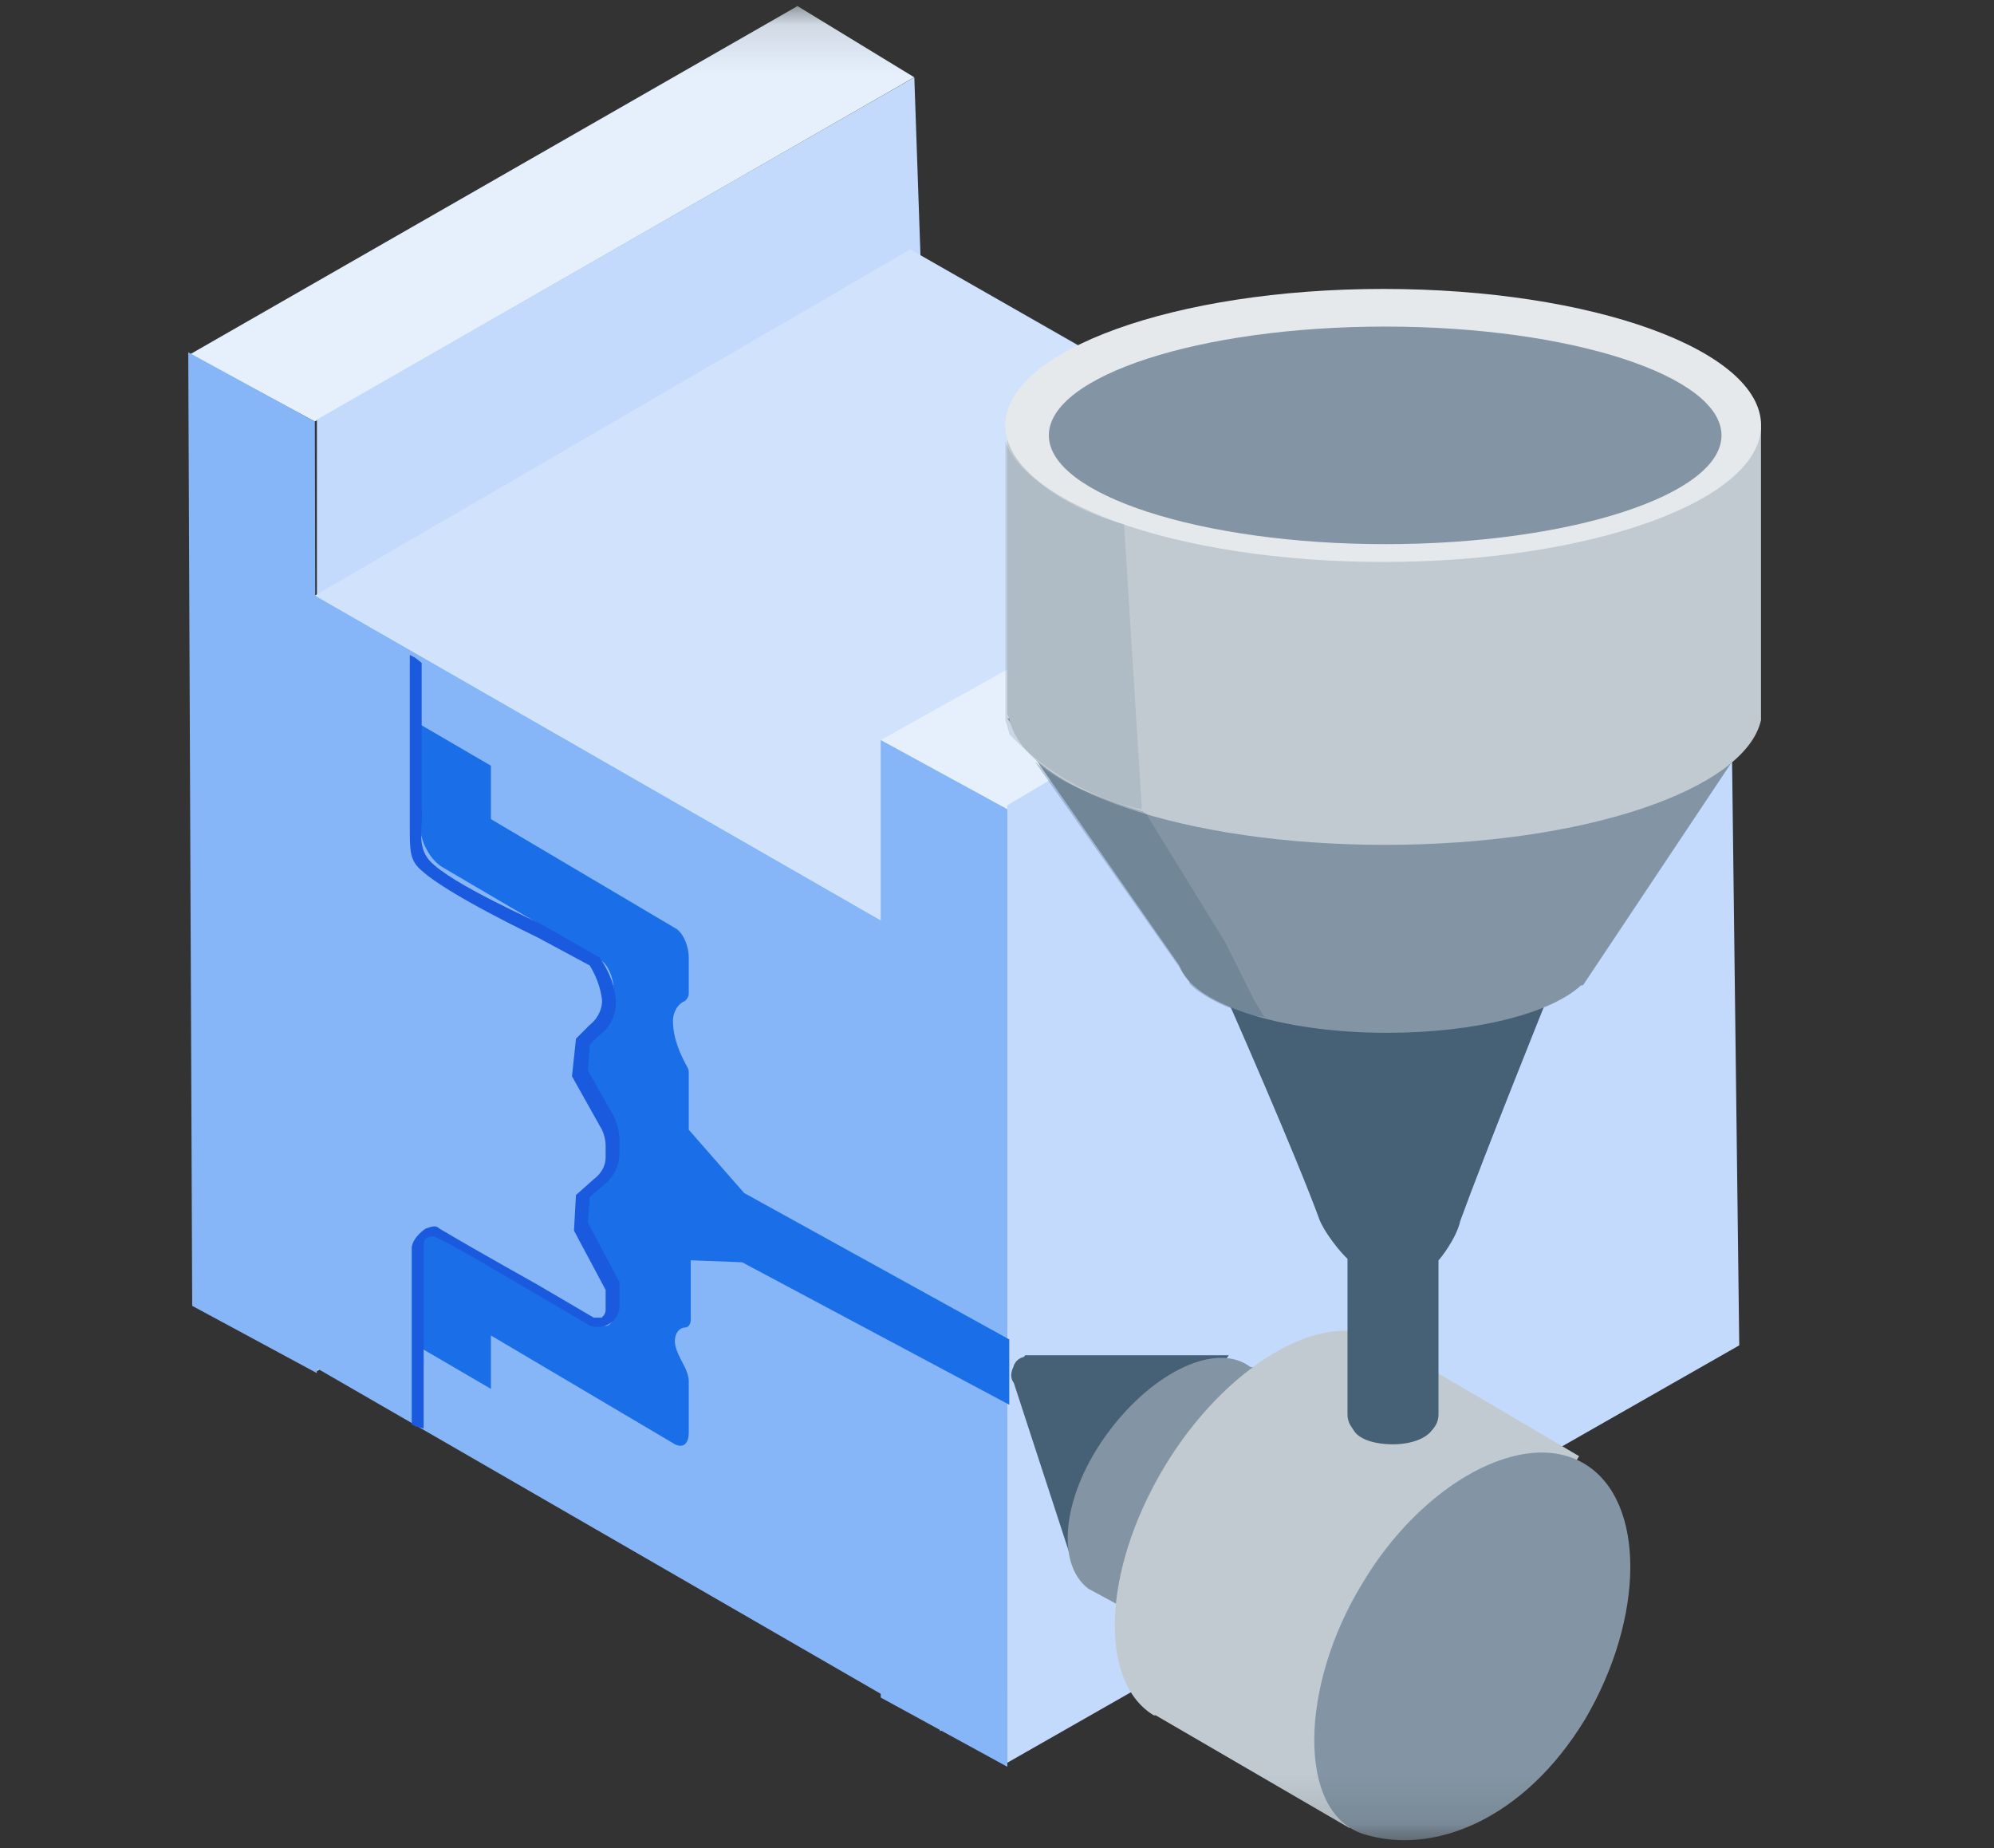 <svg width="41" height="38" viewBox="0 0 41 38" fill="none" xmlns="http://www.w3.org/2000/svg">
<rect x="0" y="0" width="41" height="38" fill="#333333" stroke="none"/>
<mask id="mask0_12089_7166" style="mask-type:luminance" maskUnits="userSpaceOnUse" x="0" y="0" width="41" height="38">
<path d="M40.705 0.125H0.027V37.874H40.705V0.125Z" fill="white"/>
</mask>
<g mask="url(#mask0_12089_7166)">
<path d="M6.473 8.667L3.91 7.284L16.398 0.125L18.798 1.589L6.473 8.667Z" fill="#E6F0FD"/>
<path d="M19.451 20.464L6.516 28.193V8.627L18.8 1.59L19.451 20.464Z" fill="#C3DAFD"/>
<path d="M6.515 28.234L3.952 26.851L3.871 7.244L6.474 8.668L6.515 28.234Z" fill="#86B5F8"/>
<path d="M19.327 19.692L6.473 12.248L18.717 5.129L31.53 12.451L19.327 19.692Z" fill="#E6F0FD"/>
<path d="M32.996 27.665L19.328 35.597V19.692L32.996 11.76V27.665Z" fill="#C3DAFD"/>
<path d="M19.368 35.555L6.473 28.11V12.246L19.368 19.649V35.555Z" fill="#86B5F8"/>
<path opacity="0.23" d="M19.286 19.651C14.283 16.722 11.476 15.136 6.473 12.248L18.717 5.129L31.815 12.573L19.286 19.651Z" fill="#86B5F8"/>
<path d="M20.713 16.641L18.109 15.217L30.72 8.18L33.079 9.644L20.713 16.641Z" fill="#E6F0FD"/>
<path d="M35.762 27.663L20.711 36.246V16.558L35.518 7.812L35.762 27.663Z" fill="#C3DAFD"/>
<path d="M20.713 36.329L18.109 34.905V15.217L20.713 16.64V36.329Z" fill="#86B5F8"/>
<path d="M25.267 27.867H21.078L20.793 28.274L22.054 32.138L25.267 27.867Z" fill="#466176"/>
<path d="M27.178 28.924L25.755 28.111C25.714 28.111 25.755 28.111 25.714 28.111C25.023 27.582 23.721 28.192 22.785 29.453C21.85 30.714 21.687 32.138 22.378 32.667L23.884 33.48L27.178 28.924Z" fill="#8395A4"/>
<path d="M21.242 28.275C21.323 28.112 21.283 27.95 21.161 27.909C21.039 27.868 20.876 27.95 20.835 28.112C20.754 28.275 20.795 28.438 20.917 28.478C21.039 28.519 21.161 28.438 21.242 28.275Z" fill="#466176"/>
<path d="M32.469 29.942C32.469 29.942 28.401 27.542 28.361 27.542C27.222 26.891 25.188 28.071 23.927 30.186C22.666 32.301 22.584 34.58 23.723 35.271C23.723 35.271 23.723 35.271 23.764 35.271L27.75 37.59L32.469 29.942Z" fill="#C1CAD1"/>
<path d="M28.035 37.712C26.652 37.265 26.734 34.661 27.995 32.587C29.215 30.512 31.33 29.333 32.591 30.106C33.852 30.878 33.812 33.279 32.591 35.353C31.33 37.428 29.459 38.16 28.035 37.712Z" fill="#8395A4"/>
<path d="M29.131 17.006H28.154C27.91 17.006 27.707 17.209 27.707 17.453V29.087C27.707 29.331 27.91 29.535 28.154 29.535H29.131C29.375 29.535 29.578 29.331 29.578 29.087V17.453C29.578 17.209 29.375 17.006 29.131 17.006Z" fill="#466176"/>
<path d="M29.579 25.914H27.749C27.708 25.914 27.302 25.467 27.139 25.101C26.651 23.759 25.268 20.626 25.268 20.626C25.023 19.528 25.837 19.365 26.203 19.365H31.288C31.654 19.365 32.183 19.772 31.776 20.626C31.776 20.626 30.515 23.759 30.027 25.101C29.945 25.467 29.62 25.874 29.579 25.914Z" fill="#466176"/>
<path d="M36.209 14.77H20.711L24.25 19.854C24.494 20.627 26.284 21.237 28.521 21.237C30.352 21.237 31.897 20.831 32.508 20.261H32.548L36.209 14.77Z" fill="#8395A4"/>
<path d="M36.209 14.647C36.209 14.606 36.209 14.565 36.209 14.565V14.484V8.789H20.711V14.687L20.752 14.769C21.036 16.233 24.372 17.372 28.48 17.372C32.589 17.372 35.884 16.233 36.209 14.809V14.769V14.647Z" fill="#C1CAD1"/>
<path d="M28.441 11.555C32.713 11.555 36.211 10.294 36.211 8.748C36.211 7.202 32.753 5.941 28.441 5.941C24.17 5.941 20.672 7.202 20.672 8.748C20.672 10.294 24.17 11.555 28.441 11.555Z" fill="#E6E9EC"/>
<path d="M28.482 11.189C32.305 11.189 35.397 10.172 35.397 8.952C35.397 7.732 32.305 6.715 28.482 6.715C24.658 6.715 21.566 7.732 21.566 8.952C21.566 10.172 24.699 11.189 28.482 11.189Z" fill="#8395A4"/>
<path d="M28.643 29.698C29.131 29.698 29.497 29.494 29.497 29.25C29.497 29.006 29.131 28.803 28.643 28.803C28.155 28.803 27.789 29.006 27.789 29.25C27.789 29.535 28.155 29.698 28.643 29.698Z" fill="#466176"/>
<g opacity="0.28">
<path d="M23.113 10.783L23.479 16.64C22.258 16.396 21.282 15.664 20.753 15.095C20.753 15.054 20.672 14.81 20.672 14.81V9.074C20.835 9.603 21.77 10.417 23.113 10.783Z" fill="#8395A4"/>
</g>
<path opacity="0.29" d="M25.593 20.179L25.39 19.773L25.186 19.366L23.559 16.722C23.518 16.722 23.518 16.681 23.478 16.681C23.193 16.6 22.583 16.396 22.054 16.152C21.607 15.949 21.281 15.664 21.281 15.664L24.454 20.179V20.22C24.576 20.383 25.268 20.83 26 20.912L25.797 20.586L25.593 20.179Z" fill="#466176"/>
<path d="M20.752 27.541L15.301 24.531L14.162 23.23V22.05C14.162 21.969 14.121 21.928 14.081 21.847C13.999 21.684 13.837 21.358 13.837 20.992C13.837 20.789 13.959 20.626 14.081 20.585C14.121 20.545 14.162 20.504 14.162 20.423V19.691C14.162 19.447 14.04 19.162 13.877 19.081L10.094 16.843V15.745L8.63 14.891V16.924C8.63 17.291 8.833 17.657 9.077 17.819L12.332 19.731C12.494 19.813 12.616 20.097 12.616 20.341V20.87L12.006 21.358V22.009L12.616 23.23V24.043L12.006 24.531V25.223L12.616 26.443V26.972C12.616 27.216 12.494 27.338 12.332 27.216L9.037 25.304C8.793 25.182 8.508 25.589 8.508 25.955L8.63 27.704L10.094 28.558V27.46L13.877 29.697C14.04 29.779 14.162 29.697 14.162 29.453V28.396C14.162 28.314 14.121 28.192 14.081 28.111C13.999 27.948 13.877 27.745 13.877 27.582C13.877 27.379 13.999 27.297 14.081 27.297C14.162 27.297 14.203 27.216 14.203 27.135V25.914L15.26 25.955L20.752 28.884V27.541Z" fill="#1A6EE8"/>
<path d="M8.548 29.331L8.466 29.291V27.785V26.931C8.466 26.89 8.466 25.914 8.466 25.67C8.466 25.508 8.629 25.345 8.751 25.263C8.873 25.223 8.955 25.182 9.036 25.263C9.931 25.792 11.029 26.402 11.029 26.402L12.209 27.094C12.249 27.094 12.331 27.094 12.371 27.094C12.412 27.053 12.453 27.013 12.453 26.931V26.524L11.802 25.304L11.843 24.572L12.209 24.247C12.371 24.124 12.453 23.962 12.453 23.799V23.555C12.453 23.433 12.412 23.27 12.331 23.148L11.761 22.131L11.843 21.358L12.127 21.074C12.29 20.951 12.412 20.707 12.371 20.504C12.331 20.26 12.249 20.057 12.127 19.853L11.07 19.284C10.989 19.243 9.199 18.389 8.67 17.901C8.426 17.697 8.426 17.494 8.426 17.006C8.426 16.924 8.426 16.68 8.426 16.599C8.426 16.151 8.426 14.972 8.426 14.931V14.728V13.467C8.588 13.548 8.507 13.508 8.67 13.63V14.118V15.053C8.67 15.419 8.67 16.314 8.67 16.599C8.711 16.965 8.548 17.372 8.833 17.697C9.28 18.185 11.07 18.958 11.192 19.04L12.331 19.691C12.494 19.935 12.616 20.179 12.656 20.504C12.697 20.789 12.575 21.114 12.331 21.277L12.127 21.48L12.087 22.009L12.616 22.945C12.697 23.108 12.738 23.27 12.738 23.474V23.718C12.738 23.962 12.616 24.206 12.412 24.369L12.127 24.613L12.087 25.141L12.738 26.362V26.85C12.738 27.013 12.656 27.135 12.534 27.216C12.412 27.297 12.249 27.297 12.127 27.257L10.948 26.565C10.948 26.565 9.036 25.426 8.914 25.426C8.833 25.426 8.833 25.426 8.751 25.467C8.711 25.508 8.711 25.589 8.711 25.63C8.711 25.874 8.711 26.85 8.711 26.85V27.582V29.372L8.548 29.331Z" fill="#1A5ADE"/>
</g>
</svg>
